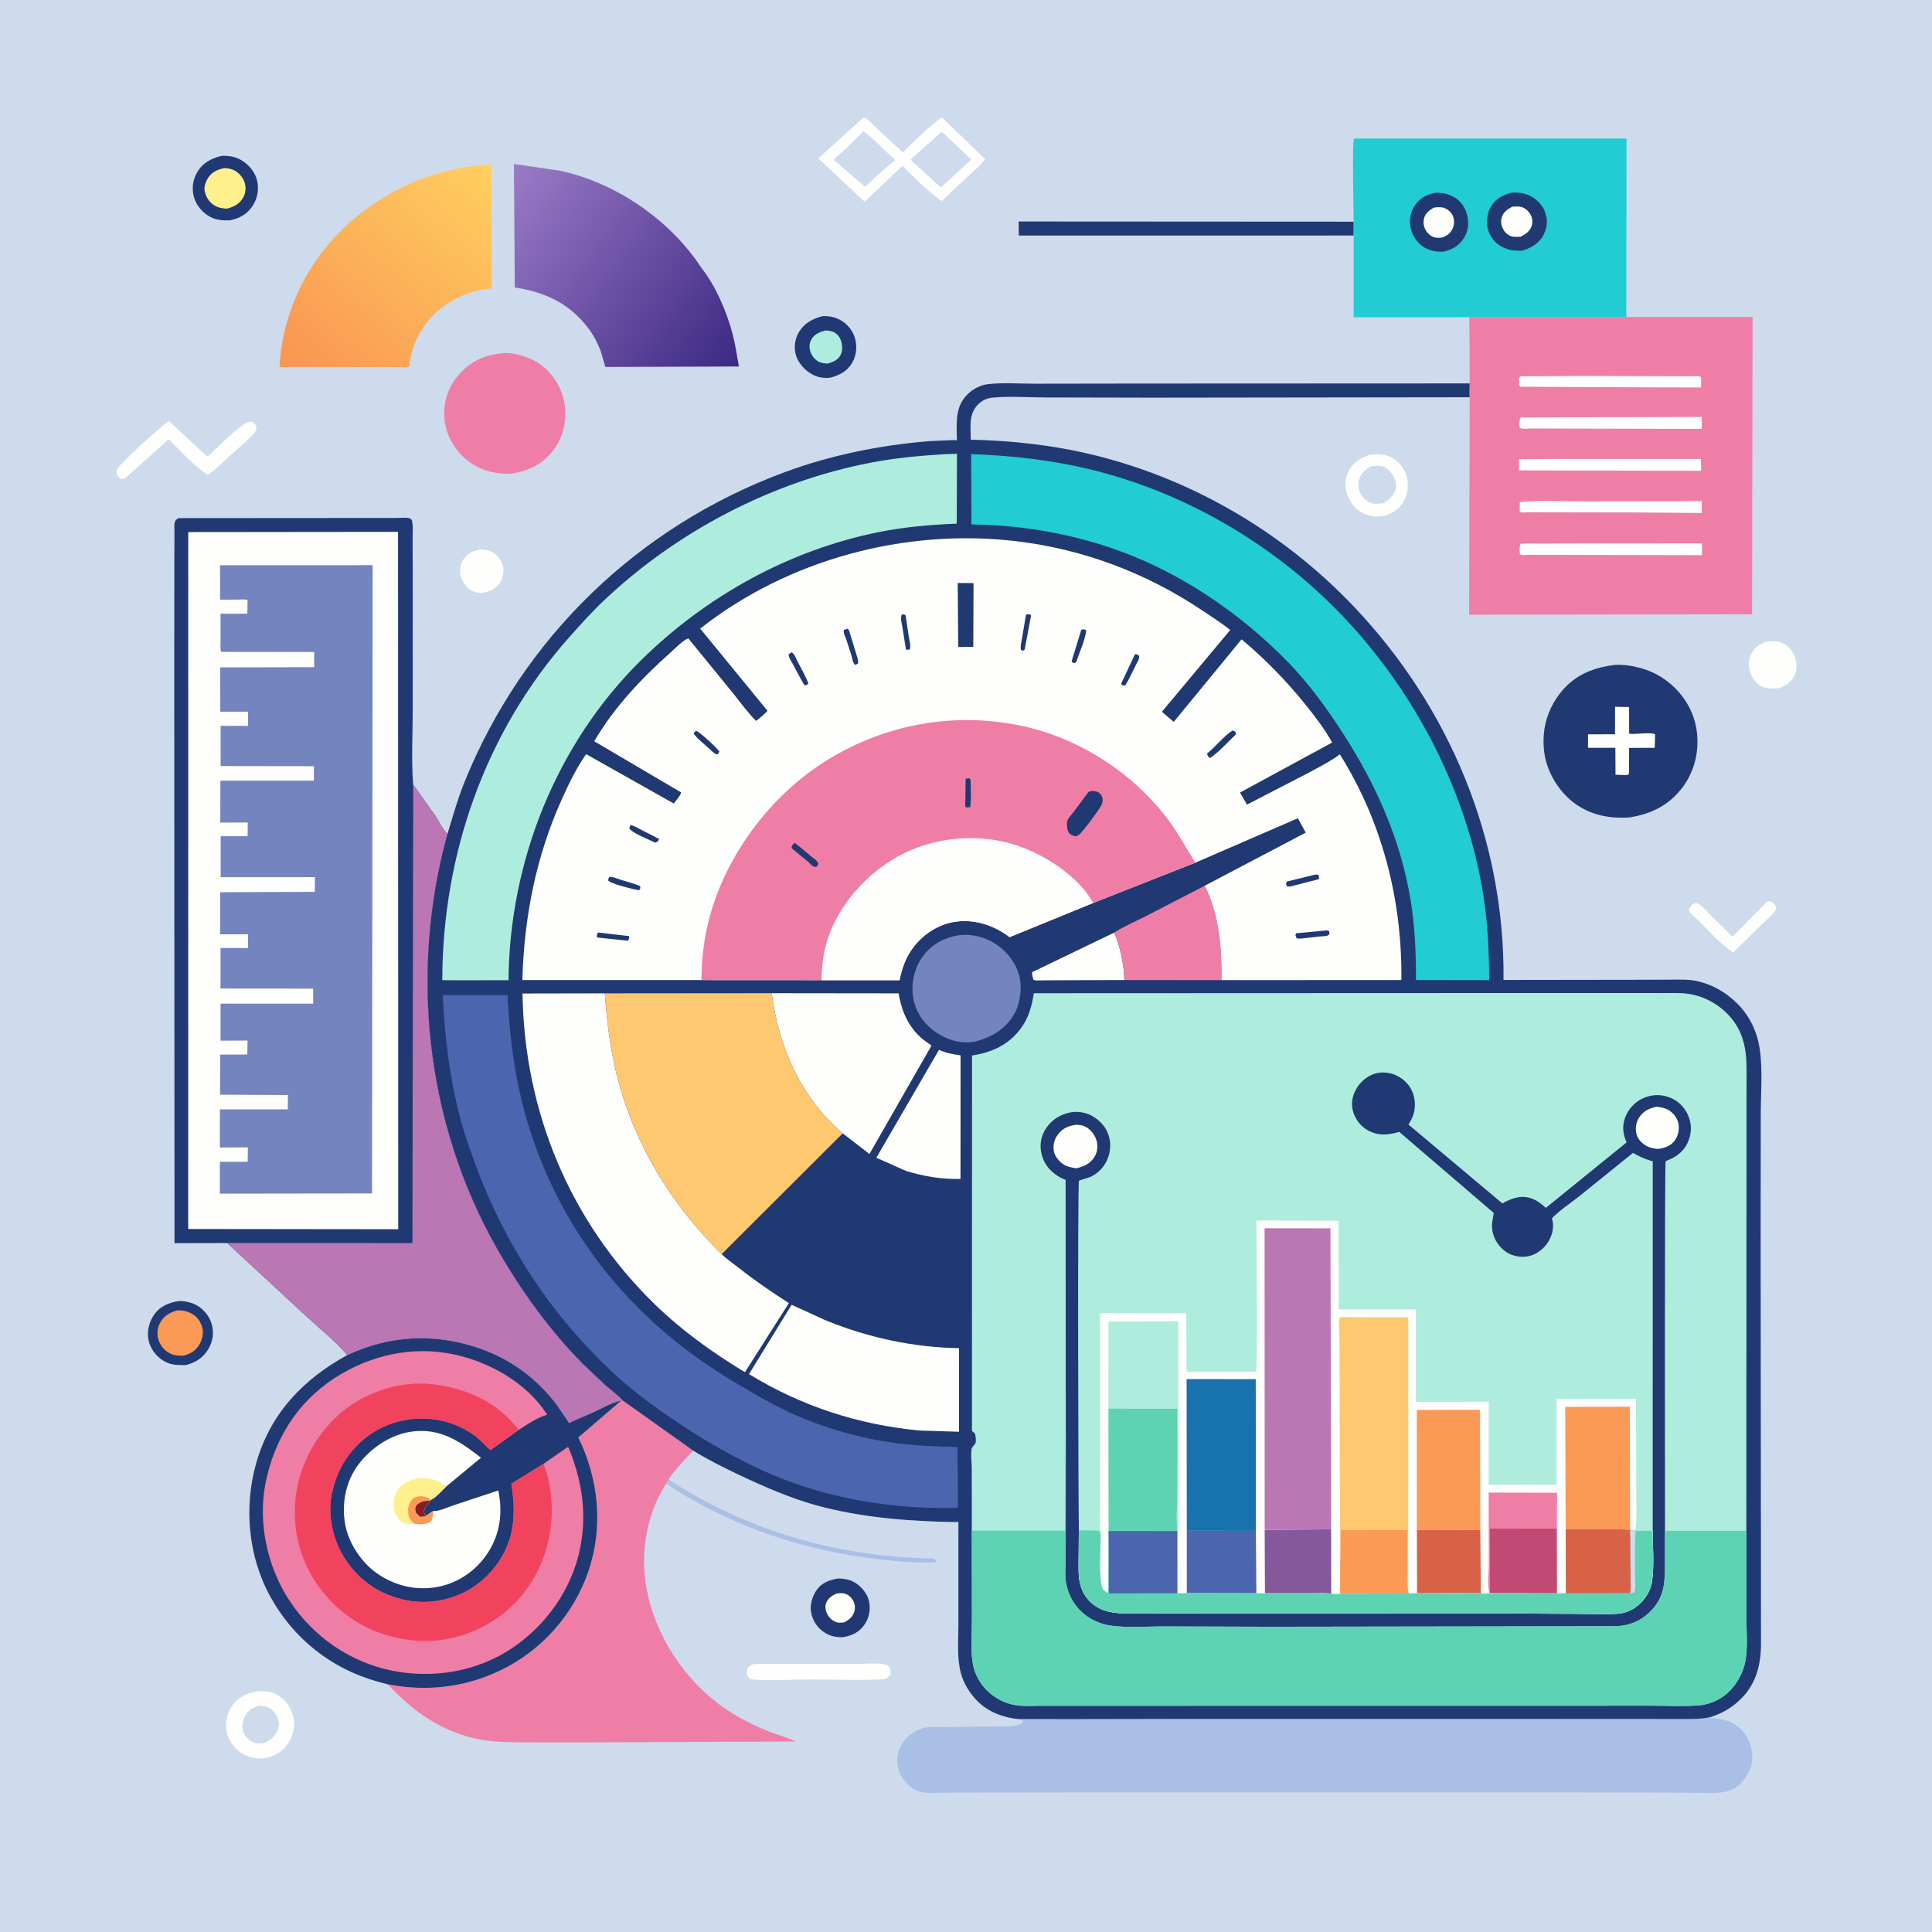 <svg version="1.1" xmlns="http://www.w3.org/2000/svg" style="display: block;" viewBox="0 0 2048 2048" width="1024" height="1024">
<defs>
	<linearGradient id="Gradient1" gradientUnits="userSpaceOnUse" x1="322.675" y1="407.743" x2="522.561" y2="180.9">
		<stop class="stop0" offset="0" stop-opacity="1" stop-color="rgb(249,149,82)"/>
		<stop class="stop1" offset="1" stop-opacity="1" stop-color="rgb(255,207,95)"/>
	</linearGradient>
	<linearGradient id="Gradient2" gradientUnits="userSpaceOnUse" x1="780.416" y1="389.211" x2="522.975" y2="204.737">
		<stop class="stop0" offset="0" stop-opacity="1" stop-color="rgb(59,41,131)"/>
		<stop class="stop1" offset="1" stop-opacity="1" stop-color="rgb(156,122,199)"/>
	</linearGradient>
</defs>
<path transform="translate(0,0)" fill="rgb(205,219,236)" d="M -0 -0 L 2048 0 L 2048 2048 L -0 2048 L -0 -0 z"/>
<path transform="translate(0,0)" fill="rgb(170,191,229)" d="M 708.559 1568.3 C 786.584 1619.1 876.161 1647.04 969.025 1651.32 L 984.512 1652.01 C 985.848 1652.07 988.759 1651.82 989.8 1652.27 C 990.623 1652.63 992.471 1655.13 993.193 1655.9 C 974.338 1657.32 954.256 1655.37 935.486 1653.35 C 853.903 1644.6 774.614 1618.36 706.056 1572.66 L 708.559 1568.3 z"/>
<path transform="translate(0,0)" fill="rgb(254,254,253)" d="M 1873.6 955.5 C 1875.77 955.183 1876.47 955.459 1878.5 956.108 C 1880.84 958.448 1882.09 959.251 1882.95 962.5 C 1881.99 967.504 1874.32 973.243 1870.62 976.95 L 1837.21 1009.62 C 1823.35 1000.54 1811.08 986.371 1799.35 974.721 C 1796.59 972.037 1791.34 968.143 1790.2 964.5 C 1790.86 963.182 1791.52 961.668 1792.45 960.5 C 1794.01 958.54 1796.06 957.435 1798.5 957.082 C 1804.52 960.011 1808.75 965.406 1813.4 970.109 L 1836.5 993.051 L 1872.78 956.181 L 1873.6 955.5 z"/>
<path transform="translate(0,0)" fill="rgb(254,254,253)" d="M 511.065 582.421 C 514.85 582.845 519.123 583.448 522.443 585.464 C 527.955 588.81 532.13 595.009 533.367 601.261 C 534.44 606.685 533.042 613.331 529.916 617.9 C 525.353 624.568 518.845 627.028 511.295 628.599 C 508.697 628.423 506.018 628.27 503.511 627.519 C 497.268 625.651 492.937 621.057 490.208 615.286 L 489.707 614.186 C 488.993 612.654 488.333 611.199 488.105 609.5 C 487.154 602.416 488.276 596.333 492.901 590.758 C 497.65 585.032 503.927 583.236 511.065 582.421 z"/>
<path transform="translate(0,0)" fill="rgb(254,254,253)" d="M 1872.03 680.198 C 1877.01 679.686 1882.63 679.313 1887.45 680.921 C 1894.31 683.209 1899.28 688.516 1902.19 695 C 1904.46 700.063 1905.15 709.284 1902.96 714.5 C 1899.62 722.43 1894.05 726.191 1886.43 729.447 C 1879.99 729.953 1874.38 730.479 1868.2 728.069 C 1862.86 725.988 1858.33 720.379 1856.27 715.116 L 1855.85 714 C 1853.5 708.081 1853.09 701.038 1855.57 695.04 C 1858.93 686.937 1864.26 683.378 1872.03 680.198 z"/>
<path transform="translate(0,0)" fill="rgb(254,254,253)" d="M 796.931 1764.5 C 801.382 1763.44 806.332 1763.88 810.892 1763.89 L 834.329 1763.89 L 906.319 1763.9 C 916.519 1763.92 930.803 1762.14 940.5 1764.98 C 944.217 1768.86 943.881 1769.06 943.965 1774.5 C 942.345 1777.32 941.153 1778.25 938.5 1779.95 C 911.634 1781.58 883.935 1780.23 856.986 1780.25 C 838.457 1780.27 818.482 1781.94 800.11 1780.47 C 797.672 1780.28 795.683 1780.48 793.939 1778.5 C 792.134 1776.45 791.123 1773.2 791.869 1770.5 C 792.799 1767.13 794.339 1766.45 796.931 1764.5 z"/>
<path transform="translate(0,0)" fill="rgb(254,254,253)" d="M 262.338 447.5 C 265.244 447.202 267.062 446.349 269.379 448.619 C 271.931 451.119 271.81 453.192 271.602 456.5 C 264.274 465.848 254.016 473.884 245.18 481.789 C 236.951 489.15 229.483 497.001 220.412 503.395 C 204.895 493.648 191.834 478.443 178.951 465.56 L 133.187 506.5 C 131.536 507.584 130.452 507.695 128.5 507.837 C 127.306 507.048 125.787 506.134 124.903 505 C 123.715 503.476 123.057 501.346 123.388 499.482 C 124.663 492.307 170.723 452.239 179.033 446.286 L 219.427 483.774 C 223.146 482.165 226.772 477.569 229.783 474.783 C 239.534 465.764 249.93 455.012 261.275 448.129 L 262.338 447.5 z"/>
<path transform="translate(0,0)" fill="rgb(32,57,115)" d="M 888.088 1673.26 C 894.614 1673.28 901.264 1674.37 906.847 1677.98 C 913.554 1682.32 919.589 1689.68 921.244 1697.58 C 923.087 1706.37 921.316 1715.02 916.241 1722.41 C 910.77 1730.39 902.739 1734.01 893.511 1735.53 C 886.041 1735.56 880.514 1734.62 874.119 1730.59 C 866.45 1725.76 861.702 1718.3 859.851 1709.53 C 858.274 1702.06 860.872 1692.82 864.971 1686.53 C 870.574 1677.94 878.51 1675.05 888.088 1673.26 z"/>
<path transform="translate(0,0)" fill="rgb(254,254,253)" d="M 886.159 1689.5 C 888.698 1688.82 891.619 1688.6 894.226 1689.04 C 898.715 1689.81 901.893 1692.69 904.198 1696.5 C 906.326 1700.01 906.752 1704.39 905.636 1708.34 C 904.048 1713.95 899.746 1717.11 894.905 1719.82 C 892.427 1719.99 889.284 1720.45 886.892 1719.65 C 882.265 1718.1 878.782 1714.93 876.693 1710.51 C 875.006 1706.95 874.322 1702.68 875.87 1698.95 C 877.795 1694.32 881.752 1691.5 886.159 1689.5 z"/>
<path transform="translate(0,0)" fill="rgb(32,57,115)" d="M 871.945 335.16 C 877.659 334.805 883.6 335.817 888.803 338.236 C 896.91 342.004 903.315 349.13 906.05 357.665 C 908.806 366.261 908.024 376.393 903.5 384.287 C 898.154 393.615 890.148 397.6 880.217 400.364 C 873.37 401.078 867.091 400.234 860.989 396.891 C 853.048 392.541 845.842 384.6 843.5 375.71 C 841.37 367.623 842.8 358.554 847.205 351.5 C 852.943 342.312 861.818 337.705 871.945 335.16 z"/>
<path transform="translate(0,0)" fill="rgb(174,237,222)" d="M 875.555 350.252 C 878.012 350.489 880.534 350.755 882.857 351.638 C 886.606 353.064 889.657 356.397 891.076 360.113 C 893.009 365.172 893.559 371.551 890.943 376.5 C 888.042 381.99 882.689 383.803 877.109 385.487 C 874.223 385.174 871.206 384.885 868.511 383.737 C 864.556 382.05 860.808 377.643 859.34 373.643 C 857.792 369.427 857.583 364.304 859.852 360.261 C 863.361 354.007 869.015 351.776 875.555 350.252 z"/>
<path transform="translate(0,0)" fill="rgb(254,254,253)" d="M 1451.3 482.218 C 1458.3 481.477 1466.32 480.909 1472.9 483.892 C 1481.38 487.74 1487.83 494.88 1490.79 503.742 C 1493.52 511.909 1492.68 522.881 1488.58 530.443 C 1483.95 539.004 1476.95 543.975 1467.82 546.773 C 1463.94 547.372 1460.33 547.828 1456.41 547.365 C 1447.42 546.302 1439.16 542.028 1433.7 534.679 C 1428.34 527.463 1425.08 518.479 1426.53 509.434 L 1426.78 508 C 1428.04 500.574 1431.86 494.094 1437.76 489.419 L 1438.94 488.5 C 1442.79 485.468 1446.79 483.959 1451.3 482.218 z"/>
<path transform="translate(0,0)" fill="rgb(205,219,236)" d="M 1453.99 494.11 C 1457.55 493.866 1462.57 493.46 1465.99 494.522 C 1470.79 496.01 1474.84 500.827 1477.19 505.086 C 1479.59 509.456 1480.56 514.362 1479.1 519.207 C 1477.07 525.894 1471.75 530.291 1465.87 533.571 C 1462.34 533.857 1458.53 534.326 1455.04 533.613 C 1449.92 532.568 1445.21 528.531 1442.66 524.051 C 1439.84 519.101 1439.2 512.921 1440.98 507.5 C 1443.22 500.684 1447.87 497.346 1453.99 494.11 z"/>
<path transform="translate(0,0)" fill="rgb(32,57,115)" d="M 188.811 1379.27 C 194.896 1378.79 202.066 1380.37 207.5 1383.1 C 215.022 1386.88 221.627 1394.62 224.148 1402.67 C 227.08 1412.02 225.854 1421.72 220.823 1430.14 C 215.207 1439.53 207.153 1444.42 196.862 1447.1 C 187.413 1447.05 180.369 1447.23 172.113 1441.76 C 164.662 1436.83 158.677 1428.4 157.232 1419.5 C 155.738 1410.29 158.349 1400.46 163.827 1392.98 C 170.037 1384.5 178.835 1381.07 188.811 1379.27 z"/>
<path transform="translate(0,0)" fill="rgb(251,153,86)" d="M 187.711 1389.05 C 192.687 1388.86 197.018 1389.5 201.566 1391.66 C 208.029 1394.72 212.098 1399.69 214.198 1406.45 C 216.117 1412.63 214.577 1419.56 211.459 1425.1 C 207.697 1431.77 202.148 1434.92 195.008 1436.99 C 190.176 1437.14 185.554 1437.09 181.065 1435.05 C 174.832 1432.23 170.591 1427.45 168.238 1421.04 C 166.079 1415.16 166.567 1408.59 169.293 1403 C 173.214 1394.97 179.536 1391.63 187.711 1389.05 z"/>
<path transform="translate(0,0)" fill="rgb(32,57,115)" d="M 234.843 165.24 C 242.492 164.96 249.303 165.897 256.028 169.9 C 263.83 174.544 270.346 182.347 272.5 191.274 C 274.767 200.669 272.98 210.244 267.735 218.309 C 262.007 227.115 253.653 231.554 243.648 233.598 C 236.364 233.809 229.591 233.451 223 229.982 C 214.831 225.683 207.832 217.626 205.5 208.634 C 203.122 199.464 204.408 190.27 209.292 182.125 C 215.062 172.502 224.318 167.728 234.843 165.24 z"/>
<path transform="translate(0,0)" fill="rgb(254,240,141)" d="M 238.005 178.139 C 241.405 178.466 244.686 178.813 247.808 180.3 C 253.133 182.835 257.876 188.337 259.497 194.034 C 261.02 199.39 260.351 205.066 257.528 209.834 C 253.556 216.541 247.851 219.169 240.612 221.18 C 235.493 220.942 231.343 220.279 226.897 217.497 C 221.483 214.109 218.165 208.432 216.921 202.218 C 216.065 197.938 218.233 192.172 220.569 188.574 C 224.862 181.961 230.717 179.78 238.005 178.139 z"/>
<path transform="translate(0,0)" fill="rgb(254,254,253)" d="M 276.155 1792.36 C 283.545 1792.84 289.248 1793.65 295.627 1797.71 C 303.809 1802.92 309.203 1811.7 311.196 1821.05 C 313.226 1830.58 310.334 1841.32 304.693 1849.16 C 297.926 1858.57 289.481 1862.24 278.523 1864.17 C 269.455 1864.17 261.356 1862.59 254 1856.96 C 246.569 1851.27 240.669 1842.51 239.778 1833 C 238.862 1823.24 241.314 1813.9 247.544 1806.28 C 255.171 1796.94 264.613 1793.68 276.155 1792.36 z"/>
<path transform="translate(0,0)" fill="rgb(205,219,236)" d="M 274.59 1808.04 L 275.426 1808.16 C 278.324 1808.48 281.32 1808.62 284.04 1809.78 C 288.225 1811.56 292.299 1816.02 293.956 1820.23 C 295.996 1825.42 296.456 1829.79 294.029 1834.98 C 290.973 1841.51 285.299 1845.55 278.807 1848.02 C 275.389 1848.13 271.702 1848.39 268.5 1846.97 C 263.757 1844.86 259.198 1840.14 257.686 1835.11 C 256.156 1830.03 256.951 1824.25 259.444 1819.62 C 263.041 1812.96 267.497 1810.33 274.59 1808.04 z"/>
<path transform="translate(0,0)" fill="rgb(32,57,115)" d="M 1434.95 249.662 L 1079.99 249.712 L 1079.78 234.787 L 1434.99 234.986 L 1434.95 249.662 z"/>
<path transform="translate(0,0)" fill="rgb(254,254,253)" d="M 915.417 124.5 C 919.869 125.561 926.478 133.324 929.947 136.603 L 957.021 161.553 C 969.872 148.934 983.898 134.917 998.381 124.384 L 1044.49 168.876 C 1038.73 176.043 1031.52 181.897 1024.79 188.116 L 998.155 213.146 C 983.267 202.308 969.554 188.913 956.553 175.898 L 916.506 213.783 L 867.448 167.928 L 915.417 124.5 z"/>
<path transform="translate(0,0)" fill="rgb(205,219,236)" d="M 998.384 139.586 L 1029.5 169.046 L 997.494 198.83 L 965.024 169.268 L 998.384 139.586 z"/>
<path transform="translate(0,0)" fill="rgb(205,219,236)" d="M 915.34 139.17 C 927.445 148.014 937.831 159.849 949.235 169.668 C 938.176 178.245 928.394 186.998 918.5 196.888 L 916.531 197.749 L 884.109 169.697 C 884.201 167.787 892.419 161.491 894.396 159.679 L 915.34 139.17 z"/>
<path transform="translate(0,0)" fill="rgb(239,126,166)" d="M 532.662 374.42 C 538.592 373.912 545.749 374.686 551.436 376.418 L 553 376.912 C 560.615 379.173 568.522 382.786 574.78 387.779 C 588.417 398.658 597.302 414.55 599.003 431.942 C 600.667 448.96 595.897 466.284 584.81 479.5 C 573.073 493.493 557.561 500.466 539.666 502.292 C 523.278 502.109 509.786 498.874 496.386 488.787 C 482.74 478.515 472.857 461.768 471.181 444.688 C 469.569 428.262 474.355 411.559 484.941 398.851 C 497.615 383.635 513.036 376.172 532.662 374.42 z"/>
<path transform="translate(0,0)" fill="rgb(32,57,115)" d="M 1708.47 705.337 C 1713.72 704.231 1721.66 704.721 1727.01 705.577 L 1728.5 705.833 C 1741.79 708.013 1754.29 712.714 1765.25 720.614 C 1782.7 733.194 1794.95 751.721 1798.34 773.115 C 1801.7 794.293 1796.87 816.594 1784.1 833.914 C 1769.74 853.385 1750.38 863.091 1726.79 866.555 C 1705.67 867.863 1685.8 863.993 1668.57 851.104 C 1652.16 838.828 1639.71 818.159 1637.01 797.756 C 1634.01 775.058 1639.33 753.848 1653.18 735.594 C 1667.21 717.115 1685.86 708.53 1708.47 705.337 z"/>
<path transform="translate(0,0)" fill="rgb(254,254,253)" d="M 1712.03 749.255 L 1726.91 749.482 L 1726.95 777.389 C 1728.62 778.419 1731.43 777.906 1733.38 777.891 C 1738.45 777.851 1750.22 776.284 1754.47 778.35 L 1754.05 792.754 L 1726.94 792.803 L 1726.79 820.5 L 1724.5 821.653 L 1712.51 821.243 L 1712.34 792.724 L 1683.35 792.717 L 1683.39 778.439 L 1711.96 778.325 L 1712.03 749.255 z"/>
<path transform="translate(0,0)" fill="url(#Gradient1)" d="M 507.623 175.4 C 509.856 174.268 517.965 174.736 520.867 174.557 L 521.209 305.776 C 503.405 306.473 481.734 315.375 467.867 326.473 C 447.538 342.744 436.609 363.344 433.638 389.124 L 311.5 388.949 L 296.347 389.01 C 298.358 343.859 316.078 298.311 344.632 263.246 C 384.985 213.692 443.995 181.761 507.623 175.4 z"/>
<path transform="translate(0,0)" fill="url(#Gradient2)" d="M 636.494 371.286 C 633.311 363.448 629.504 355.896 624.478 349.069 C 604.589 322.046 578.161 309.615 545.702 304.745 L 544.787 173.815 L 592.969 180.853 C 652.519 193.379 710.449 233.116 743.643 284.111 C 758.575 302.816 770.547 330.917 776.586 354.053 C 779.528 365.324 781.158 377.041 783.272 388.498 L 641.688 388.963 L 636.494 371.286 z"/>
<path transform="translate(0,0)" fill="rgb(239,126,166)" d="M 659.935 1484.49 L 734.754 1537.72 C 725.61 1547.61 716.113 1557.1 708.559 1568.3 L 706.056 1572.66 L 705.527 1573.49 C 683.64 1608.57 677.657 1651.85 687.031 1691.91 C 698.875 1742.53 732.191 1788.94 776.336 1816.2 C 788.98 1824.01 802.775 1830.78 816.67 1836.04 C 825.305 1839.32 835.089 1841.8 843.192 1846.08 L 626.493 1846.97 L 564.465 1846.94 C 543.214 1846.92 520.517 1847.4 499.8 1842 C 467.443 1833.57 441.965 1816.5 418.469 1793.09 L 411.124 1785.49 C 452.126 1793.43 492.969 1788.8 530.635 1770.62 C 574.192 1749.6 608.052 1711.55 623.729 1665.7 C 639.741 1618.87 634.77 1567.87 613.05 1523.81 L 658.547 1484.7 L 659.935 1484.49 z"/>
<path transform="translate(0,0)" fill="rgb(33,204,210)" d="M 1434.99 234.986 C 1434.94 224.336 1433.18 151.003 1435.28 146.832 L 1724.15 146.859 L 1723.93 336.029 L 1557.6 336.266 L 1434.94 336.379 L 1434.95 249.662 L 1434.99 234.986 z"/>
<path transform="translate(0,0)" fill="rgb(32,57,115)" d="M 1521.82 204.31 C 1529.28 204.326 1535.15 205.298 1541.69 209.149 C 1548.55 213.189 1552.98 219.634 1555.01 227.248 C 1557.39 236.245 1556.74 244.49 1551.68 252.5 C 1546.46 260.763 1539.45 264.512 1530.24 266.777 C 1523.47 267.214 1516.09 265.94 1510.19 262.5 C 1502.23 257.864 1497.35 250.18 1495.28 241.355 C 1493.49 233.744 1495.24 224.501 1499.55 218.103 C 1505.21 209.695 1512.16 206.279 1521.82 204.31 z"/>
<path transform="translate(0,0)" fill="rgb(254,254,253)" d="M 1519.76 220.116 C 1523.29 219.614 1527.28 219.181 1530.73 220.368 C 1534.73 221.746 1538.52 225.056 1540.15 229 C 1541.76 232.895 1541.69 237.973 1540.05 241.84 C 1537.98 246.724 1534.52 249.507 1529.74 251.5 C 1527.32 252.06 1524.47 252.28 1522 251.922 C 1517.73 251.303 1513.86 248.128 1511.65 244.551 C 1509.17 240.548 1508.36 235.858 1509.6 231.271 C 1511.04 225.928 1515.28 222.847 1519.76 220.116 z"/>
<path transform="translate(0,0)" fill="rgb(32,57,115)" d="M 1602.91 204.188 C 1608.74 203.819 1614.61 204.414 1620.02 206.73 C 1628.02 210.153 1634.58 216.346 1637.73 224.523 C 1640.76 232.418 1640.34 240.478 1636.64 248.091 C 1631.92 257.794 1623.76 262.49 1613.92 265.643 C 1610.63 265.92 1607.27 265.717 1604 265.361 C 1596.12 264.505 1587.21 259.995 1582.46 253.56 C 1577.52 246.881 1575.31 238.743 1576.64 230.503 L 1576.91 229 C 1577.53 225.28 1578.45 222.25 1580.42 218.983 C 1585.62 210.392 1593.41 206.3 1602.91 204.188 z"/>
<path transform="translate(0,0)" fill="rgb(254,254,253)" d="M 1603.07 219.067 C 1606.06 218.931 1609.55 218.579 1612.48 219.309 C 1616.74 220.371 1620.72 224.067 1622.67 227.91 C 1624.45 231.437 1624.89 235.936 1623.57 239.702 C 1621.54 245.481 1617.12 248.221 1611.94 250.914 C 1609.25 251.029 1606.36 251.264 1603.69 250.863 C 1599.73 250.271 1596.01 247.198 1593.94 243.866 C 1591.65 240.17 1590.65 235.49 1591.72 231.237 C 1593.28 225.001 1597.76 222.037 1603.07 219.067 z"/>
<path transform="translate(0,0)" fill="rgb(170,191,229)" d="M 1079.39 1822.27 L 1138.59 1822.33 L 1246.03 1822.13 L 1574.68 1822.12 L 1732.19 1822.18 L 1778.22 1822.22 C 1789.72 1822.22 1801.19 1822.74 1812.52 1820.36 L 1813.33 1820.56 C 1817.95 1821.69 1822.7 1821.82 1827.3 1822.97 C 1837.43 1825.5 1845.36 1831.24 1851.02 1840.01 C 1856.61 1848.67 1859.03 1860.76 1856.5 1870.88 C 1854.08 1880.55 1847.35 1890.47 1838.69 1895.62 C 1831.75 1899.75 1823.97 1900.41 1816.08 1900.61 L 1754.29 1900.14 L 1626.6 1899.95 L 1197.3 1899.95 L 1042.89 1900.13 L 999.95 1900.3 C 992.06 1900.33 982.579 1901.36 974.965 1899.3 C 966.742 1897.08 958.468 1888.74 954.698 1881.31 C 950.625 1873.28 949.992 1863.4 953.106 1854.92 C 956.719 1845.08 963.847 1837.8 973.54 1833.78 L 976 1832.86 L 977.131 1832.4 C 983.256 1830.08 991.416 1830.83 997.916 1830.75 L 1059 1830.1 C 1063.98 1830.04 1077.93 1830.32 1081.87 1827.5 C 1082.94 1826.73 1083.58 1825.5 1084.43 1824.5 L 1083.98 1823.48 L 1082.15 1823.08 C 1079.98 1822.6 1080.79 1822.9 1079.39 1822.27 z"/>
<path transform="translate(0,0)" fill="rgb(239,126,166)" d="M 1723.93 336.029 L 1857.81 336.059 L 1857.26 651.2 L 1557.34 651.601 L 1557.93 421.119 C 1557.41 416.513 1557.91 411.112 1557.92 406.438 L 1557.6 336.266 L 1723.93 336.029 z"/>
<path transform="translate(0,0)" fill="rgb(254,254,253)" d="M 1681.94 531.5 L 1803.95 531.206 L 1804.04 543.795 L 1733.63 543.218 L 1636.55 543.053 L 1620.06 543.026 C 1618.15 543.023 1614.22 543.509 1612.5 543.014 C 1611.81 542.814 1611.47 542.005 1610.95 541.5 L 1611.04 532.5 C 1615.19 530.04 1672.33 531.519 1681.94 531.5 z"/>
<path transform="translate(0,0)" fill="rgb(254,254,253)" d="M 1674.29 398.491 L 1769.77 398.776 L 1792.08 398.85 C 1794.82 398.859 1798.89 398.347 1801.5 398.881 C 1802.17 399.019 1802.65 399.627 1803.23 400 L 1803.25 410.724 L 1742.25 410.576 L 1611.5 410.001 L 1610.54 408.5 C 1610.41 405.322 1609.48 401.394 1611.5 398.933 L 1674.29 398.491 z"/>
<path transform="translate(0,0)" fill="rgb(254,254,253)" d="M 1612.25 442.5 L 1804.01 441.976 L 1803.96 454.624 L 1653.5 454.293 L 1622.95 454.218 C 1620.14 454.21 1614.9 454.953 1612.5 454.184 C 1611.84 453.972 1611.36 453.395 1610.79 453 C 1610.69 449.322 1610.14 445.718 1612.25 442.5 z"/>
<path transform="translate(0,0)" fill="rgb(254,254,253)" d="M 1611.75 576.5 C 1618.5 575.681 1625.76 576.228 1632.59 576.202 L 1671.13 576.082 L 1804.23 576.011 L 1804.18 588.511 L 1649.06 588.193 L 1620.47 588.158 C 1618.77 588.156 1613.91 588.699 1612.5 588.15 C 1611.94 587.932 1611.57 587.383 1611.1 587 C 1610.9 583.302 1610.55 580.051 1611.75 576.5 z"/>
<path transform="translate(0,0)" fill="rgb(254,254,253)" d="M 1653.19 486.507 L 1803.17 486.486 L 1803.23 499.048 L 1759.5 498.962 L 1610.15 498.632 L 1610.13 486.743 L 1653.19 486.507 z"/>
<path transform="translate(0,0)" fill="rgb(32,57,115)" d="M 368.145 1436.41 C 414.059 1414.93 462.528 1412.89 510.186 1429.98 C 542.337 1441.51 568.927 1461.36 589.662 1488.5 L 600.587 1504.3 C 600.913 1504.8 602.93 1508.16 603.174 1508.29 C 604.065 1508.75 605.017 1507.48 605.939 1507.08 L 629.522 1496.8 C 638.634 1492.56 648.685 1486.67 658.547 1484.7 L 613.05 1523.81 C 634.77 1567.87 639.741 1618.87 623.729 1665.7 C 608.052 1711.55 574.192 1749.6 530.635 1770.62 C 492.969 1788.8 452.126 1793.43 411.124 1785.49 L 399.589 1782.37 C 351.067 1768.66 311.248 1737.09 286.832 1693.01 C 262.954 1649.91 258.225 1597.32 271.798 1550.23 C 286.835 1498.06 321.454 1462.06 368.145 1436.41 z"/>
<path transform="translate(0,0)" fill="rgb(254,254,253)" d="M 459.3 1601.71 C 464.709 1602.34 474.872 1597.67 480.282 1595.86 L 528.204 1580 C 530.298 1590.39 531.077 1600.04 529.893 1610.61 C 527.411 1632.75 516 1652.72 498.465 1666.44 C 481.289 1679.88 460.601 1685.45 439 1683.07 C 424.725 1681.49 409.988 1675.44 398.401 1666.96 C 381.564 1654.64 368.318 1633.7 365.395 1612.9 C 362.442 1591.88 366.96 1569.81 379.773 1552.68 C 393.326 1534.55 414.418 1520.4 437.184 1517.47 C 467.008 1513.63 487.731 1528.13 509.908 1545.23 L 473.03 1575.75 C 468.661 1579.79 461.863 1587.89 456.596 1590.01 L 456.222 1590.7 C 453.017 1594.61 449.682 1597.74 449.317 1603 L 451.186 1607.15 L 459.3 1601.71 z"/>
<path transform="translate(0,0)" fill="rgb(254,240,141)" d="M 439.202 1615.1 C 435.429 1615.98 431.035 1615.79 427.5 1613.99 C 423.618 1612.02 419.199 1606.62 418.135 1602.41 L 417.734 1600.5 C 416.38 1594.31 417.649 1584.88 421.249 1579.5 C 425.852 1572.62 435.779 1567.94 443.824 1567.04 C 455.32 1565.75 463.896 1568.91 473.03 1575.75 C 468.661 1579.79 461.863 1587.89 456.596 1590.01 L 456.222 1590.7 C 453.017 1594.61 449.682 1597.74 449.317 1603 L 451.186 1607.15 L 459.3 1601.71 C 458.961 1605.41 458.957 1609.23 457.027 1612.5 C 452.275 1616.05 446.035 1616.12 440.388 1615.32 L 439.202 1615.1 z"/>
<path transform="translate(0,0)" fill="rgb(251,153,86)" d="M 439.202 1615.1 C 435.479 1611.96 433.683 1609.75 432.939 1604.86 C 432.05 1599 432.899 1594.33 436.766 1589.69 C 438.946 1587.08 442.132 1586.21 445.422 1586.1 C 449.548 1585.96 453.556 1587.18 456.596 1590.01 L 456.222 1590.7 C 453.017 1594.61 449.682 1597.74 449.317 1603 L 451.186 1607.15 L 459.3 1601.71 C 458.961 1605.41 458.957 1609.23 457.027 1612.5 C 452.275 1616.05 446.035 1616.12 440.388 1615.32 L 439.202 1615.1 z"/>
<path transform="translate(0,0)" fill="rgb(132,29,43)" d="M 451.186 1607.15 L 445.5 1607.91 L 441.26 1603.89 C 440.203 1600.83 439.955 1599.75 440.933 1596.5 C 445.473 1591.38 449.757 1591.13 456.222 1590.7 C 453.017 1594.61 449.682 1597.74 449.317 1603 L 451.186 1607.15 z"/>
<path transform="translate(0,0)" fill="rgb(239,126,166)" d="M 576.053 1551.77 L 601.538 1534.07 L 602.588 1534.36 C 616.796 1568.93 622.297 1603.01 615.166 1640.09 C 606.792 1683.65 579.427 1722.55 542.84 1747.1 C 505.693 1772.02 459.137 1779.79 415.5 1770.96 C 371.009 1761.96 332.146 1734.9 307.146 1697.19 C 283.306 1661.23 272.956 1613.66 281.688 1571.13 C 291.038 1525.58 314.931 1486.86 354.25 1461.12 C 391.777 1436.56 436.898 1426.31 481.104 1435.73 C 519.433 1443.89 558.54 1466.09 580.062 1499.61 C 568.776 1503.15 559.806 1509.3 550.003 1515.66 L 520.02 1537.09 C 514.317 1532.79 509.908 1526.91 504.174 1522.54 C 484.56 1507.58 458.753 1501.17 434.348 1504.52 C 407.474 1508.21 385.436 1521.27 369.253 1543.02 C 360.696 1554.51 355.997 1566.48 352.469 1580.27 C 346.622 1603.12 351.922 1629.43 363.882 1649.46 C 377.944 1673.02 399.096 1688.56 425.664 1695.27 C 450.322 1701.5 476.61 1697.45 498.35 1684.43 C 519.202 1671.95 535.751 1650.32 541.605 1626.72 C 546.045 1608.82 544.963 1590.86 542.045 1572.8 L 576.053 1551.77 z"/>
<path transform="translate(0,0)" fill="rgb(242,67,94)" d="M 576.053 1551.77 C 584.456 1572.4 586.464 1596.71 583.775 1618.65 C 579.371 1654.58 561.81 1688.38 533.11 1710.78 C 505.356 1732.43 469.341 1743.02 434.246 1738.51 C 396.612 1733.67 364.984 1716.43 341.296 1686.43 C 318.689 1657.79 309.055 1622.28 313.55 1586.02 C 317.918 1550.78 337.234 1516.35 365.162 1494.51 C 391.598 1473.83 427.505 1463.19 461.004 1467.6 C 486.437 1470.95 512.127 1480.19 532 1496.87 C 538.639 1502.44 544.314 1509.15 550.003 1515.66 L 520.02 1537.09 C 514.317 1532.79 509.908 1526.91 504.174 1522.54 C 484.56 1507.58 458.753 1501.17 434.348 1504.52 C 407.474 1508.21 385.436 1521.27 369.253 1543.02 C 360.696 1554.51 355.997 1566.48 352.469 1580.27 C 346.622 1603.12 351.922 1629.43 363.882 1649.46 C 377.944 1673.02 399.096 1688.56 425.664 1695.27 C 450.322 1701.5 476.61 1697.45 498.35 1684.43 C 519.202 1671.95 535.751 1650.32 541.605 1626.72 C 546.045 1608.82 544.963 1590.86 542.045 1572.8 L 576.053 1551.77 z"/>
<path transform="translate(0,0)" fill="rgb(32,57,115)" d="M 240.844 1317.66 L 184.985 1317.8 L 184.696 702.476 L 184.821 590.314 L 184.926 563.728 C 184.953 560.604 184.394 556.029 185.434 553.082 C 186.261 550.741 187.493 550.348 189.5 549.222 L 378.085 549.087 L 419.884 549.103 C 423.655 549.107 430.518 548.307 433.949 549.368 C 434.921 549.669 435.65 550.488 436.5 551.048 C 438.182 556.998 437.346 564.632 437.36 570.862 L 437.517 606.852 L 437.473 755.317 C 437.457 780.056 435.951 805.853 437.907 830.48 L 438.019 831.76 L 461.03 864.067 C 465.17 870.294 469.091 878.848 474.333 884.109 C 433.979 1029.82 451.393 1190.44 526.314 1322.53 C 551.736 1367.35 582.035 1409.49 618.291 1446.2 L 642.038 1468.58 C 647.891 1473.64 654.981 1478.61 659.935 1484.49 L 658.547 1484.7 C 648.685 1486.67 638.634 1492.56 629.522 1496.8 L 605.939 1507.08 C 605.017 1507.48 604.065 1508.75 603.174 1508.29 C 602.93 1508.16 600.913 1504.8 600.587 1504.3 L 589.662 1488.5 C 568.927 1461.36 542.337 1441.51 510.186 1429.98 C 462.528 1412.89 414.059 1414.93 368.145 1436.41 C 355.509 1421.67 339.192 1408.58 324.859 1395.5 L 240.844 1317.66 z"/>
<path transform="translate(0,0)" fill="rgb(187,119,180)" d="M 438.019 831.76 L 461.03 864.067 C 465.17 870.294 469.091 878.848 474.333 884.109 C 433.979 1029.82 451.393 1190.44 526.314 1322.53 C 551.736 1367.35 582.035 1409.49 618.291 1446.2 L 642.038 1468.58 C 647.891 1473.64 654.981 1478.61 659.935 1484.49 L 658.547 1484.7 C 648.685 1486.67 638.634 1492.56 629.522 1496.8 L 605.939 1507.08 C 605.017 1507.48 604.065 1508.75 603.174 1508.29 C 602.93 1508.16 600.913 1504.8 600.587 1504.3 L 589.662 1488.5 C 568.927 1461.36 542.337 1441.51 510.186 1429.98 C 462.528 1412.89 414.059 1414.93 368.145 1436.41 C 355.509 1421.67 339.192 1408.58 324.859 1395.5 L 240.844 1317.66 L 437.2 1317.69 L 438.019 831.76 z"/>
<path transform="translate(0,0)" fill="rgb(254,254,253)" d="M 199.542 564.03 L 421.955 563.793 L 422.142 1303.04 L 199.511 1302.78 L 199.542 564.03 z"/>
<path transform="translate(0,0)" fill="rgb(115,132,191)" d="M 233.267 599.194 L 395.004 599.128 L 394.362 1265.1 L 233.101 1265.32 L 233.063 1231.6 L 262.567 1231.55 L 262.786 1216.27 L 233.094 1216.42 L 233.108 1175.98 L 305.085 1175.99 L 305.241 1160.77 L 233.316 1160.41 L 233.4 1117.94 L 262.163 1117.84 L 262.389 1103.09 L 233.829 1103.13 L 233.816 1063.89 L 254.5 1063.9 L 331.994 1063.92 L 331.983 1047.97 L 233.755 1047.88 L 233.76 1004.91 L 262.905 1004.97 L 262.978 990.412 L 233.373 990.394 L 233.437 945.807 L 333.712 945.398 L 333.801 929.814 L 233.944 929.852 L 233.903 886.448 L 262.485 886.425 L 262.653 871.911 L 233.546 871.957 L 233.605 827.533 L 332.706 827.565 L 332.823 812.195 L 233.872 812.053 L 233.887 769.397 L 262.926 769.484 L 262.984 754.41 L 233.505 754.432 L 233.436 707.478 L 333.046 707.26 L 333.07 691.115 L 234.4 690.982 C 233.166 687.371 233.819 682.068 233.811 678.205 L 233.783 650.525 L 262.186 650.539 L 262.421 636.124 C 259.752 635.013 255.995 635.573 253.109 635.583 L 233.33 635.674 L 233.267 599.194 z"/>
<path transform="translate(0,0)" fill="rgb(32,57,115)" d="M 1557.92 406.438 C 1557.91 411.112 1557.41 416.513 1557.93 421.119 L 1220.13 421.555 L 1107.6 421.317 C 1089.64 421.284 1070.13 419.808 1052.34 421.493 C 1046.23 422.071 1041.46 424.199 1037.05 428.5 C 1026.43 438.847 1029.02 452.526 1029.06 466.075 C 1073.42 467.111 1116.92 471.881 1160.08 482.5 C 1264.96 508.301 1360.8 564.81 1435.09 642.962 C 1536.84 749.999 1595.3 890.664 1593.79 1038.8 L 1733.77 1038.61 L 1771.27 1038.5 C 1780.56 1038.45 1790.11 1037.99 1799.23 1040.06 C 1815.39 1043.74 1829.86 1052.09 1841.54 1063.75 C 1854.66 1076.84 1862.67 1093.59 1865.38 1111.89 C 1868.65 1134.08 1866.52 1159.21 1866.48 1181.73 L 1866.35 1310.24 L 1866.72 1743.32 C 1866.62 1765.07 1861.27 1785.46 1845.26 1801.08 C 1836.75 1809.39 1827.26 1815.42 1815.97 1819.21 L 1812.52 1820.36 C 1801.19 1822.74 1789.72 1822.22 1778.22 1822.22 L 1732.19 1822.18 L 1574.68 1822.12 L 1246.03 1822.13 L 1138.59 1822.33 L 1079.39 1822.27 C 1063.7 1820.84 1047.52 1814.69 1036.25 1803.37 C 1028.01 1795.09 1021.63 1784.87 1018.57 1773.55 C 1014.22 1757.51 1015.96 1738.63 1015.95 1722.1 L 1015.94 1655.48 L 1015.96 1613.46 C 968.253 1612.86 920.467 1609.48 874 1597.98 C 846.183 1591.1 820.504 1580.52 794.535 1568.58 C 774.129 1559.19 753.956 1549.42 734.754 1537.72 L 659.935 1484.49 C 654.981 1478.61 647.891 1473.64 642.038 1468.58 L 618.291 1446.2 C 582.035 1409.49 551.736 1367.35 526.314 1322.53 C 451.393 1190.44 433.979 1029.82 474.333 884.109 C 479.879 865.978 484.9 847.61 491.987 830 C 553.856 676.264 676.495 557.98 831.889 500.5 C 880.887 482.376 931.979 472.125 983.933 467.696 L 1010.67 466.456 C 1011.85 466.414 1013.61 467.346 1014.22 466.331 C 1014.49 465.874 1014.18 462.672 1014.18 461.872 C 1014.07 445.654 1012.98 430.878 1025.3 418.303 C 1031.04 412.446 1039.51 408.004 1047.75 407.137 C 1063.96 405.433 1081.69 406.785 1098.03 406.747 L 1201.93 406.595 L 1557.92 406.438 z"/>
<path transform="translate(0,0)" fill="rgb(254,254,253)" d="M 1191.93 1038.88 L 1123.77 1039.11 L 1104.99 1039.22 C 1101.95 1039.24 1098.37 1039.75 1095.5 1038.69 C 1094.74 1035.96 1093.76 1033.36 1094.18 1030.5 L 1181.17 988.589 C 1187.83 1004.23 1191.25 1021.93 1191.93 1038.88 z"/>
<path transform="translate(0,0)" fill="rgb(254,254,253)" d="M 995.384 1112.84 C 1002.41 1116.32 1010.57 1117.54 1018.24 1118.75 L 1018.17 1249.75 C 998.034 1250.18 979.387 1247.04 960.231 1241.18 L 928.982 1227.25 L 995.384 1112.84 z"/>
<path transform="translate(0,0)" fill="rgb(239,126,166)" d="M 1181.17 988.589 C 1191.54 981.826 1203.97 976.593 1215.03 971 L 1277.01 938.941 C 1292.58 969.509 1295.09 1005.28 1294.91 1038.99 L 1191.93 1038.88 C 1191.25 1021.93 1187.83 1004.23 1181.17 988.589 z"/>
<path transform="translate(0,0)" fill="rgb(115,132,191)" d="M 1016.92 991.338 C 1027.82 990.027 1039.09 992.236 1048.93 996.979 C 1062.13 1003.34 1074.11 1015.7 1078.88 1029.62 L 1079.32 1030.93 L 1080.2 1033.61 C 1083.79 1046.32 1081.6 1063.65 1075.08 1075 C 1065.86 1091.06 1050.97 1099.62 1033.53 1104.19 C 1019.05 1106.64 1005.57 1102.97 993.365 1095.07 C 980.476 1086.73 971.211 1074.08 968.271 1058.96 C 965.254 1043.43 968.795 1026.95 978.017 1014.04 C 987.395 1000.92 1001.29 993.729 1016.92 991.338 z"/>
<path transform="translate(0,0)" fill="rgb(254,254,253)" d="M 818.067 1052.84 L 952.565 1053 C 956.094 1073.98 964.4 1092.04 982.176 1104.66 L 987.448 1108.29 L 921.646 1223.27 L 893.339 1201.38 C 849.221 1163.98 825.058 1109.32 818.067 1052.84 z"/>
<path transform="translate(0,0)" fill="rgb(254,254,253)" d="M 839.164 1383.14 L 875.405 1399.7 C 920.55 1418.01 967.926 1428.27 1016.65 1429.13 L 1016.58 1517.72 L 974.245 1516.39 C 909.705 1510.18 849.314 1490.54 793.954 1456.6 L 839.164 1383.14 z"/>
<path transform="translate(0,0)" fill="rgb(254,254,253)" d="M 764.978 1329.45 C 770.341 1334.78 777.244 1339.38 783.226 1344.08 C 800.426 1357.61 817.816 1369.59 836.254 1381.34 L 789.665 1454.59 C 755.308 1433.82 722.996 1410.69 694.138 1382.63 C 604.234 1295.21 555.74 1178.34 553.884 1053.16 L 641.146 1052.99 C 643.367 1083.14 646.964 1112.86 654.527 1142.21 C 673.185 1214.6 712.003 1277.22 764.978 1329.45 z"/>
<path transform="translate(0,0)" fill="rgb(253,200,112)" d="M 641.146 1052.99 L 818.067 1052.84 C 825.058 1109.32 849.221 1163.98 893.339 1201.38 L 764.978 1329.45 C 712.003 1277.22 673.185 1214.6 654.527 1142.21 C 646.964 1112.86 643.367 1083.14 641.146 1052.99 z"/>
<path transform="translate(0,0)" fill="rgb(75,102,174)" d="M 469.397 1054.9 L 537.983 1054.88 C 539.762 1091.47 543.783 1127.78 552.252 1163.48 C 571.313 1243.83 610.937 1317.64 667.881 1377.47 C 702.219 1413.54 739.055 1441.78 781.888 1467.12 C 801.819 1478.91 821.661 1490.43 842.862 1499.83 C 876.022 1514.54 912.552 1524.74 948.5 1529.6 C 970.628 1532.59 992.763 1533.33 1015.05 1533.9 L 1015.41 1598.22 C 958.264 1600.13 896.86 1591.76 842.864 1572.6 C 799.598 1557.24 758.111 1534.4 720 1509 C 696.042 1493.03 672.815 1476.32 651.625 1456.77 C 585.052 1395.31 535.581 1320.07 504.3 1235.24 C 498.181 1218.64 492.033 1201.51 487.586 1184.39 C 476.728 1142.59 471.204 1098 469.397 1054.9 z"/>
<path transform="translate(0,0)" fill="rgb(174,237,222)" d="M 1002.01 481.429 L 1014.42 481.038 L 1014.18 555.073 C 986.338 556.23 958.879 558.526 931.5 564.037 C 836.439 583.172 748.681 631.813 679.746 699.671 C 589.728 788.283 539.956 913.306 539.062 1039.09 L 482.415 1039.11 L 468.845 1039.02 C 469.059 905.766 514.289 775.926 603.262 675.677 C 615.086 662.355 626.94 649.112 639.88 636.848 C 717.43 563.354 818.007 510.665 923.137 490.425 C 949.304 485.388 975.449 483.017 1002.01 481.429 z"/>
<path transform="translate(0,0)" fill="rgb(33,204,210)" d="M 1029.44 481.346 C 1074.03 482.994 1117.76 487.915 1161.09 498.917 C 1254.81 522.707 1342.7 573.152 1411.42 640.973 C 1494.17 722.627 1553.73 833.049 1572.28 948.141 C 1577.15 978.313 1578.42 1008.5 1578.62 1039.01 L 1500.99 1038.88 C 1501.01 1010.52 1499.92 982.469 1495.34 954.425 C 1484.91 890.461 1458.83 831.957 1423.91 777.879 C 1406.23 750.497 1387.24 724.236 1364.38 700.9 C 1318.71 654.276 1261.62 614.041 1201.02 589.5 C 1147.14 567.68 1087.81 556.519 1029.77 555.935 L 1029.44 481.346 z"/>
<path transform="translate(0,0)" fill="rgb(254,254,253)" d="M 743.6 1038.93 L 553.71 1038.91 C 555.598 972.369 568.038 908.292 595.5 847.358 C 602.976 830.769 610.847 814.38 621.327 799.427 L 714.206 851.738 C 716.534 848.541 721.147 843.74 722.07 840.026 L 629.929 785.793 C 650.782 749.928 680.295 718.818 711.165 691.343 C 716.353 686.726 723.233 679.211 729.643 676.733 L 777.051 734.809 C 784.773 744.528 792.724 755.458 801.461 764.209 C 805.893 760.84 809.826 757.615 813.577 753.468 L 742.26 666.359 C 835.496 592.879 959.705 559.779 1077.16 573.682 C 1147.8 582.044 1214.67 607.157 1273.73 646.636 C 1283.83 653.388 1294.65 660.179 1304.07 667.837 L 1231.66 754.51 L 1244.2 765.239 L 1316.12 677.725 C 1341.13 698.706 1363.85 721.944 1384.27 747.408 C 1394.33 759.962 1404.34 773.006 1412.12 787.141 L 1314.44 840.134 L 1321.87 852.912 L 1387.08 819.215 C 1398.12 813.236 1410.3 807.15 1420.29 799.606 C 1465.38 871.477 1486.44 954.51 1485.52 1038.88 L 1294.91 1038.99 C 1295.09 1005.28 1292.58 969.509 1277.01 938.941 L 1384.14 882.623 L 1375.79 867.387 L 1267.21 914.451 L 1158.84 957.163 L 1070.28 993.381 C 1053.83 980.98 1033.83 974.16 1013.03 977.008 C 995.222 979.445 978.726 990.122 968.034 1004.35 C 959.992 1015.06 956.199 1026.07 953.527 1039.03 L 870.826 1039 L 743.6 1038.93 z"/>
<path transform="translate(0,0)" fill="rgb(32,57,115)" d="M 736.474 775.5 L 739.015 774.998 C 747.009 780.843 755.909 788.951 762.5 796.348 L 761.5 798.911 L 759.873 799.785 C 756.464 798.468 753.631 795.247 750.933 792.837 C 745.614 788.086 739.689 783.437 735.318 777.774 L 736.474 775.5 z"/>
<path transform="translate(0,0)" fill="rgb(32,57,115)" d="M 668.35 874.5 C 672.448 875.381 676.618 878.071 680.376 879.946 L 698.654 889.308 L 697.5 891.914 C 696.533 892.46 695.533 892.817 694.5 893.221 C 688.448 890.225 669.674 882.883 666.994 878 L 668.35 874.5 z"/>
<path transform="translate(0,0)" fill="rgb(32,57,115)" d="M 645.831 929.5 C 649.878 929.392 654.363 931.469 658.231 932.667 C 665.013 934.769 671.969 936.422 678.5 939.247 C 679.191 941.736 678.667 941.592 677.5 943.747 L 672.112 942.672 C 666.875 941.327 646.613 936.715 644.454 933 L 645.831 929.5 z"/>
<path transform="translate(0,0)" fill="rgb(32,57,115)" d="M 955.883 651.5 L 958.472 651.241 L 959.979 652.5 L 963.568 676.056 C 964.236 679.985 965.714 684.66 964.312 688.5 C 962.865 688.77 961.837 688.735 960.384 688.645 L 956.417 663.844 C 955.774 659.93 954.257 655.261 955.883 651.5 z"/>
<path transform="translate(0,0)" fill="rgb(32,57,115)" d="M 633.937 988.5 L 666.735 992.323 C 667.213 994.908 666.879 994.929 665.5 997.222 L 633.088 993.798 C 632.127 991.161 632.875 990.971 633.937 988.5 z"/>
<path transform="translate(0,0)" fill="rgb(32,57,115)" d="M 1203.11 693.5 C 1205.47 693.342 1205.61 693.953 1207.5 695.233 C 1208.1 698.341 1205.55 701.959 1204.2 704.685 C 1200.56 711.998 1197.15 719.487 1192.96 726.5 C 1191.86 726.712 1190.85 726.572 1189.74 726.5 L 1188.46 724.711 L 1203.11 693.5 z"/>
<path transform="translate(0,0)" fill="rgb(32,57,115)" d="M 1146.22 667.5 C 1149.02 667.084 1149.16 666.792 1151.5 668.299 C 1150.11 679.074 1144.33 691.052 1140.96 701.5 C 1139.33 703.086 1139.58 702.71 1137.5 702.808 L 1135.95 701 L 1146.22 667.5 z"/>
<path transform="translate(0,0)" fill="rgb(32,57,115)" d="M 1087.58 651.5 L 1091.5 651.069 L 1092.98 652.5 L 1086.19 688.5 L 1084.42 689.841 L 1082.16 688.865 C 1081.48 685.078 1082.73 680.875 1083.33 677.07 L 1087.58 651.5 z"/>
<path transform="translate(0,0)" fill="rgb(32,57,115)" d="M 1392.55 927.5 C 1394.39 927.034 1395.62 926.952 1397.5 927.176 C 1398.1 929.251 1398.66 929.876 1398 931.994 L 1367.44 939.813 L 1364.04 939.5 C 1363.26 936.96 1362.95 936.87 1364.04 934.5 L 1392.55 927.5 z"/>
<path transform="translate(0,0)" fill="rgb(32,57,115)" d="M 1404.82 986.43 C 1406.84 986.154 1407.09 986.16 1408.93 987 L 1409.21 990.5 C 1406.52 992.826 1402.8 992.344 1399.3 992.659 L 1378.5 994.994 L 1374.5 994.77 L 1373.17 991 L 1374.08 989.296 L 1404.82 986.43 z"/>
<path transform="translate(0,0)" fill="rgb(32,57,115)" d="M 898.021 666.5 C 899.131 666.825 898.371 666.527 899.958 668 L 907.623 693.158 C 908.546 696.302 910.25 700.174 909.5 703.442 L 906.5 704.809 L 905.383 703.642 C 903.931 701.528 903.076 696.503 902.296 693.907 L 896.963 677.479 C 895.938 674.684 893.749 670.835 894.5 667.857 L 898.021 666.5 z"/>
<path transform="translate(0,0)" fill="rgb(32,57,115)" d="M 839.142 691.5 C 842.258 693.195 843.381 697.171 844.983 700.302 C 849.04 708.233 853.679 716.252 857.012 724.5 L 854.5 726.543 L 852.543 726.008 C 848.014 718.723 844.264 710.937 840.157 703.408 C 838.574 700.506 835.85 696.861 836.068 693.5 L 839.142 691.5 z"/>
<path transform="translate(0,0)" fill="rgb(32,57,115)" d="M 1306.31 774.5 C 1308.02 774.48 1308.45 775.177 1309.81 776.127 L 1310.07 778.5 C 1301.48 786.719 1292.54 796.788 1282.79 803.5 L 1282.27 803.283 C 1280.57 801.746 1279.81 801.012 1279.61 798.746 C 1288.87 791.239 1296.45 781.026 1306.31 774.5 z"/>
<path transform="translate(0,0)" fill="rgb(32,57,115)" d="M 1015.2 618.002 L 1031.97 618.143 L 1031.73 685.687 L 1015.77 685.864 L 1015.2 618.002 z"/>
<path transform="translate(0,0)" fill="rgb(239,126,166)" d="M 743.6 1038.93 C 743.617 1020.78 745.269 1003.8 748.916 986.031 C 763.326 915.837 811.029 848.692 870.699 809.656 C 934.09 768.186 1010.1 753.684 1084.13 769.674 C 1143.76 782.554 1200.11 818.784 1237.1 867.297 C 1248.57 882.342 1257.09 898.631 1267.21 914.451 L 1158.84 957.163 L 1070.28 993.381 C 1053.83 980.98 1033.83 974.16 1013.03 977.008 C 995.222 979.445 978.726 990.122 968.034 1004.35 C 959.992 1015.06 956.199 1026.07 953.527 1039.03 L 870.826 1039 L 743.6 1038.93 z"/>
<path transform="translate(0,0)" fill="rgb(32,57,115)" d="M 1023.65 825.5 L 1027.5 824.959 L 1028.86 826.5 C 1028.92 835.96 1029.77 846.146 1028.47 855.5 L 1024.5 856.036 L 1023.16 854.5 L 1023.65 825.5 z"/>
<path transform="translate(0,0)" fill="rgb(32,57,115)" d="M 842.083 893.5 L 842.529 893.636 C 848.261 897.623 853.725 902.807 859.155 907.238 C 862.268 909.779 866.311 911.947 867.588 915.787 L 865.5 918.951 C 864.549 918.865 863.537 919.035 862.646 918.692 C 860.929 918.032 857.614 914.335 856.106 913.038 L 839.02 899 C 839.161 896.169 840.323 895.579 842.083 893.5 z"/>
<path transform="translate(0,0)" fill="rgb(32,57,115)" d="M 1153.88 839.5 C 1154.99 838.956 1155.11 838.819 1156.52 838.601 C 1159.53 838.138 1163.2 838.817 1165.55 840.786 C 1167.73 842.612 1168.83 845.187 1168.88 848 C 1168.96 852.646 1165.27 857.326 1162.69 860.92 C 1156.9 868.991 1151.14 877.229 1144.35 884.5 C 1143.1 885.445 1141.92 885.959 1140.5 886.602 C 1138.67 886.148 1136.64 885.709 1135.07 884.612 C 1132.55 882.837 1131.65 880.416 1131.29 877.511 C 1131.02 875.358 1130.68 872.09 1131.43 870.055 C 1132.62 866.853 1135.86 863.711 1137.91 860.901 L 1153.88 839.5 z"/>
<path transform="translate(0,0)" fill="rgb(254,254,253)" d="M 870.826 1039 C 870.918 1025.96 872.401 1012.58 875.964 1000 C 886.865 961.521 917.217 927.12 951.677 907.967 C 987.672 887.962 1032.88 883.001 1072.42 894.471 C 1104.2 903.69 1142.68 927.695 1158.84 957.163 L 1070.28 993.381 C 1053.83 980.98 1033.83 974.16 1013.03 977.008 C 995.222 979.445 978.726 990.122 968.034 1004.35 C 959.992 1015.06 956.199 1026.07 953.527 1039.03 L 870.826 1039 z"/>
<path transform="translate(0,0)" fill="rgb(174,237,222)" d="M 1030.16 1622.5 L 1030.11 1555.98 C 1030.1 1550.38 1028.78 1540.72 1030.09 1535.5 C 1030.54 1533.71 1033.18 1531.73 1033.93 1530 C 1035.02 1527.5 1034.18 1522.13 1033.46 1519.5 L 1030.31 1516.84 L 1030.39 1118.87 C 1051.51 1115.69 1069.5 1107.47 1082.39 1089.8 C 1090.68 1078.44 1093.67 1066.56 1095.92 1052.88 L 1571.85 1052.68 L 1717.51 1052.68 L 1762.21 1052.7 C 1770.99 1052.72 1780.22 1052.28 1788.93 1053.4 C 1804.11 1055.35 1819.01 1062.85 1829.93 1073.52 C 1847.07 1090.27 1851.37 1109.78 1851.42 1133 L 1851.16 1622.76 L 1851.25 1713.05 C 1851.25 1727.59 1852.69 1743.92 1850.63 1758.23 C 1848.43 1773.58 1839.5 1789.1 1826.8 1798.2 C 1819.34 1803.53 1809.47 1807.22 1800.3 1807.85 C 1783.52 1809.01 1766.05 1808.07 1749.21 1808.08 L 1647.43 1808.15 L 1331.42 1808.15 L 1151.64 1808.19 L 1102.46 1808.17 C 1093.98 1808.16 1084.55 1808.96 1076.22 1807.48 L 1075 1807.24 C 1063.83 1805.13 1053.92 1799.56 1045.89 1791.56 C 1038.63 1784.31 1033.64 1775.1 1031.56 1765.04 C 1028.5 1750.22 1030.33 1731.82 1030.29 1716.64 L 1030.16 1622.5 z"/>
<path transform="translate(0,0)" fill="rgb(32,57,115)" d="M 1751.93 1622.47 L 1751.96 1231.04 C 1744.24 1228.91 1737.99 1226.17 1731.04 1222.11 L 1674.44 1267.79 C 1664.77 1275.54 1653.65 1282.63 1645.02 1291.5 L 1645.35 1292.55 C 1647.55 1300.04 1645.8 1308.11 1642.11 1314.87 C 1637.87 1322.63 1630.1 1329.13 1621.52 1331.34 C 1613.43 1333.43 1604.22 1331.91 1597.16 1327.5 C 1589.34 1322.61 1583.72 1314.04 1582.03 1305 C 1581.13 1300.18 1581.61 1296 1582.5 1291.25 L 1583.5 1285.83 L 1483.21 1199.82 C 1471.49 1203.3 1460.67 1204.33 1449.58 1197.95 C 1441.85 1193.52 1436.01 1185.61 1433.97 1177 C 1431.92 1168.33 1433.95 1160.13 1438.67 1152.72 C 1443.29 1145.48 1451.09 1139.34 1459.58 1137.55 C 1468.8 1135.61 1478.4 1137.89 1485.99 1143.39 C 1493.68 1148.95 1498.49 1157.12 1499.58 1166.53 C 1500.71 1176.39 1498.35 1183.88 1493.01 1192.03 L 1592.59 1275.69 C 1601.88 1270.48 1611.41 1266.73 1622.19 1269.97 C 1628.73 1271.93 1633.68 1275.97 1638.7 1280.36 L 1724.28 1210.96 L 1723.78 1209.83 C 1720.11 1201.36 1719.49 1192.62 1723 1183.91 C 1726.65 1174.85 1733.79 1167.36 1742.89 1163.66 C 1752.72 1159.68 1762.92 1159.96 1772.54 1164.45 C 1780.85 1168.33 1787.05 1175.8 1790.27 1184.32 C 1793.67 1193.31 1792.94 1203.01 1788.84 1211.62 C 1785.08 1219.54 1778.72 1225.06 1770.88 1228.68 C 1770.07 1229.06 1766 1230.53 1765.63 1230.97 C 1764.54 1232.29 1764.91 1585.73 1764.95 1622.81 L 1764.98 1656.33 C 1764.96 1675.89 1764.92 1691.85 1750.74 1706.89 C 1739.96 1718.32 1727.17 1723.58 1711.5 1723.89 L 1347.05 1724.43 L 1234.08 1724.09 C 1215.82 1724.03 1195.71 1725.75 1177.67 1723.27 C 1165.58 1721.61 1154.25 1716.23 1145.5 1707.69 C 1137.46 1699.85 1132.4 1689.69 1130.16 1678.73 C 1128.79 1672.04 1129.35 1665.04 1129.48 1658.25 L 1129.72 1630.72 L 1129.78 1516.48 L 1129.59 1250.69 L 1128.49 1250.27 C 1119.17 1246.57 1110.61 1239.46 1106.43 1230.17 C 1102.39 1221.16 1101.79 1210.97 1105.73 1201.85 C 1109.82 1192.37 1117.57 1185 1127.21 1181.33 L 1132 1179.85 L 1133.17 1179.52 C 1141.69 1177.31 1152.22 1179.25 1159.5 1183.99 C 1168.47 1189.84 1174.42 1197.49 1176.36 1208.13 C 1178.05 1217.37 1175.65 1227.8 1170.29 1235.5 C 1166.8 1240.5 1161.88 1244.7 1156.41 1247.38 C 1154.75 1248.2 1144.13 1251.11 1143.77 1251.58 C 1142.18 1253.7 1143.03 1588.48 1143.63 1622.09 L 1143.4 1655.06 C 1143.37 1663.76 1142.98 1672.78 1145.64 1681.16 L 1146.1 1682.65 C 1149.39 1692.74 1156.94 1700.91 1166.49 1705.41 C 1170.52 1707.31 1174.62 1708.42 1179 1709.13 L 1180.45 1709.38 C 1188.16 1710.59 1196.4 1710.06 1204.21 1710.09 L 1243.15 1710.18 L 1381.28 1710.23 L 1601.07 1710.39 L 1674.06 1710.71 C 1687.46 1710.77 1701.12 1711.37 1714.5 1710.65 C 1720.97 1710.3 1728.2 1707.67 1733.5 1703.97 C 1742.18 1697.91 1749.63 1687.42 1751.15 1676.91 C 1753.65 1659.55 1751.97 1640.05 1751.93 1622.47 z"/>
<path transform="translate(0,0)" fill="rgb(254,254,253)" d="M 1755.86 1173.17 C 1760.35 1173.62 1764.79 1174.43 1768.76 1176.73 C 1773.85 1179.68 1777.73 1184.9 1779.1 1190.63 C 1780.44 1196.27 1779.08 1203.76 1775.68 1208.5 C 1771.2 1214.74 1765.52 1216.57 1758.3 1217.91 C 1753.87 1217.73 1749.09 1216.8 1745.16 1214.66 C 1740.65 1212.2 1736.3 1207.67 1734.89 1202.65 C 1733.3 1197.05 1734.04 1190.26 1737.14 1185.26 C 1741.66 1177.95 1747.78 1175 1755.86 1173.17 z"/>
<path transform="translate(0,0)" fill="rgb(254,254,253)" d="M 1140.67 1192.27 C 1143.84 1192.54 1147.2 1192.72 1150.11 1194.1 C 1156.13 1196.94 1160.69 1203.08 1162.49 1209.41 C 1164.07 1215 1163.25 1221.48 1160.16 1226.39 C 1155.47 1233.84 1148.81 1236.71 1140.61 1238.45 L 1139.56 1238.25 C 1134.92 1237.45 1131 1236.73 1127 1234.05 C 1122.66 1231.14 1117.8 1225.36 1117.08 1220 C 1116.2 1213.5 1117.33 1208.33 1121.19 1202.97 C 1126.19 1196.03 1132.46 1193.51 1140.67 1192.27 z"/>
<path transform="translate(0,0)" fill="rgb(94,211,180)" d="M 1030.16 1622.5 L 1129 1622.56 L 1129.66 1517.59 L 1129.78 1516.48 L 1129.72 1630.72 L 1129.48 1658.25 C 1129.35 1665.04 1128.79 1672.04 1130.16 1678.73 C 1132.4 1689.69 1137.46 1699.85 1145.5 1707.69 C 1154.25 1716.23 1165.58 1721.61 1177.67 1723.27 C 1195.71 1725.75 1215.82 1724.03 1234.08 1724.09 L 1347.05 1724.43 L 1711.5 1723.89 C 1727.17 1723.58 1739.96 1718.32 1750.74 1706.89 C 1764.92 1691.85 1764.96 1675.89 1764.98 1656.33 L 1764.95 1622.81 L 1851.16 1622.76 L 1851.25 1713.05 C 1851.25 1727.59 1852.69 1743.92 1850.63 1758.23 C 1848.43 1773.58 1839.5 1789.1 1826.8 1798.2 C 1819.34 1803.53 1809.47 1807.22 1800.3 1807.85 C 1783.52 1809.01 1766.05 1808.07 1749.21 1808.08 L 1647.43 1808.15 L 1331.42 1808.15 L 1151.64 1808.19 L 1102.46 1808.17 C 1093.98 1808.16 1084.55 1808.96 1076.22 1807.48 L 1075 1807.24 C 1063.83 1805.13 1053.92 1799.56 1045.89 1791.56 C 1038.63 1784.31 1033.64 1775.1 1031.56 1765.04 C 1028.5 1750.22 1030.33 1731.82 1030.29 1716.64 L 1030.16 1622.5 z"/>
<path transform="translate(0,0)" fill="rgb(254,254,253)" d="M 1166.79 1628.79 C 1166.92 1627.75 1167.35 1625.61 1167.13 1624.5 C 1165.31 1615.12 1166 1605.26 1166 1595.61 L 1166 1552.53 L 1166.01 1392.75 C 1168.85 1390.95 1180.57 1392.09 1184.5 1392.07 L 1257.47 1392.13 L 1257.78 1454.01 L 1331.42 1454.09 C 1333.42 1450.85 1331.84 1312.94 1331.86 1293.82 L 1418.98 1294.02 L 1419.05 1388.05 L 1500.97 1388.02 L 1500.98 1486.03 L 1578.06 1485.83 L 1578.02 1573.81 L 1650.11 1573.96 L 1649.98 1482.99 L 1734.23 1482.86 L 1734.49 1576.97 C 1734.37 1591.7 1735.41 1607.26 1733.7 1621.84 L 1733.79 1622.66 L 1751.93 1622.47 C 1751.97 1640.05 1753.65 1659.55 1751.15 1676.91 C 1749.63 1687.42 1742.18 1697.91 1733.5 1703.97 C 1728.2 1707.67 1720.97 1710.3 1714.5 1710.65 C 1701.12 1711.37 1687.46 1710.77 1674.06 1710.71 L 1601.07 1710.39 L 1381.28 1710.23 L 1243.15 1710.18 L 1204.21 1710.09 C 1196.4 1710.06 1188.16 1710.59 1180.45 1709.38 L 1179 1709.13 C 1174.62 1708.42 1170.52 1707.31 1166.49 1705.41 C 1156.94 1700.91 1149.39 1692.74 1146.1 1682.65 L 1145.64 1681.16 C 1142.98 1672.78 1143.37 1663.76 1143.4 1655.06 L 1143.63 1622.09 L 1164.95 1622.37 C 1166.73 1624.55 1166.5 1626.04 1166.79 1628.79 z"/>
<path transform="translate(0,0)" fill="rgb(239,126,166)" d="M 1578.9 1688.14 C 1576.32 1680.82 1578.15 1667.67 1578.13 1659.39 L 1578.06 1582.17 L 1650.55 1582.41 L 1650.3 1620.26 L 1578.99 1620.33 L 1579.18 1664.89 C 1579.2 1672.33 1579.93 1680.83 1578.9 1688.14 z"/>
<path transform="translate(0,0)" fill="rgb(215,98,71)" d="M 1501.94 1621.55 L 1569.2 1621.7 L 1569.76 1689.12 C 1561.86 1688.09 1553.3 1688.67 1545.31 1688.65 L 1502.16 1688.87 L 1501.94 1621.55 z"/>
<path transform="translate(0,0)" fill="rgb(132,88,154)" d="M 1340.61 1621.72 L 1411.08 1621.15 L 1411.16 1689.39 C 1403.48 1688.27 1394.93 1688.96 1387.15 1688.93 L 1340.89 1688.9 L 1340.61 1621.72 z"/>
<path transform="translate(0,0)" fill="rgb(75,102,174)" d="M 1258.06 1622.71 L 1331.26 1622.79 L 1331.81 1688.92 L 1258.08 1688.78 L 1258.06 1622.71 z"/>
<path transform="translate(0,0)" fill="rgb(194,73,116)" d="M 1578.9 1688.14 C 1579.93 1680.83 1579.2 1672.33 1579.18 1664.89 L 1578.99 1620.33 L 1650.3 1620.26 L 1650.45 1688.98 L 1578.92 1688.75 L 1578.9 1688.14 z"/>
<path transform="translate(0,0)" fill="rgb(174,237,222)" d="M 1174.94 1493.04 L 1175.01 1400.87 L 1249.02 1400.56 L 1249.08 1565.58 L 1249 1603.34 C 1248.98 1609.13 1249.81 1616.78 1248.12 1622.25 C 1246.61 1609.3 1248.05 1594.63 1248.1 1581.53 L 1248.2 1493.26 L 1174.94 1493.04 z"/>
<path transform="translate(0,0)" fill="rgb(251,153,86)" d="M 1501.94 1621.55 L 1501.89 1494.63 L 1568.87 1494.36 L 1569.2 1621.7 L 1501.94 1621.55 z"/>
<path transform="translate(0,0)" fill="rgb(251,153,86)" d="M 1659.67 1621.1 L 1659.19 1491.38 L 1727.75 1491.16 L 1728.01 1621.91 C 1719.54 1620.81 1710.73 1621.24 1702.2 1621.21 L 1659.67 1621.1 z"/>
<path transform="translate(0,0)" fill="rgb(94,211,180)" d="M 1174.94 1493.04 L 1248.2 1493.26 L 1248.1 1581.53 C 1248.05 1594.63 1246.61 1609.3 1248.12 1622.25 L 1248.01 1623 L 1175.13 1622.92 L 1174.94 1493.04 z"/>
<path transform="translate(0,0)" fill="rgb(23,114,173)" d="M 1258.06 1622.71 L 1257.84 1461.87 L 1331.16 1461.96 L 1331.26 1622.79 L 1258.06 1622.71 z"/>
<path transform="translate(0,0)" fill="rgb(253,200,112)" d="M 1420.82 1653.48 L 1420.34 1588.69 L 1420.04 1471.79 L 1419.85 1417.93 C 1419.82 1411.51 1418.61 1402.29 1420.25 1396.17 L 1492.88 1396.47 L 1492.73 1686.56 L 1493.14 1689.24 L 1420.51 1689.39 L 1420.82 1653.48 z"/>
<path transform="translate(0,0)" fill="rgb(251,153,86)" d="M 1420.82 1653.48 L 1420.93 1652.3 L 1421.31 1622.1 L 1491.88 1621.96 L 1491.81 1665.74 C 1491.81 1672.13 1490.83 1680.53 1492.73 1686.56 L 1493.14 1689.24 L 1420.51 1689.39 L 1420.82 1653.48 z"/>
<path transform="translate(0,0)" fill="rgb(187,119,180)" d="M 1340.61 1621.72 L 1340.51 1302.04 L 1410.35 1302.07 L 1411.08 1621.15 L 1340.61 1621.72 z"/>
<path transform="translate(0,0)" fill="rgb(94,211,180)" d="M 1659.67 1621.1 L 1702.2 1621.21 C 1710.73 1621.24 1719.54 1620.81 1728.01 1621.91 L 1733.7 1621.84 L 1733.79 1622.66 L 1751.93 1622.47 C 1751.97 1640.05 1753.65 1659.55 1751.15 1676.91 C 1749.63 1687.42 1742.18 1697.91 1733.5 1703.97 C 1728.2 1707.67 1720.97 1710.3 1714.5 1710.65 C 1701.12 1711.37 1687.46 1710.77 1674.06 1710.71 L 1601.07 1710.39 L 1381.28 1710.23 L 1243.15 1710.18 L 1204.21 1710.09 C 1196.4 1710.06 1188.16 1710.59 1180.45 1709.38 L 1179 1709.13 C 1174.62 1708.42 1170.52 1707.31 1166.49 1705.41 C 1156.94 1700.91 1149.39 1692.74 1146.1 1682.65 L 1145.64 1681.16 C 1142.98 1672.78 1143.37 1663.76 1143.4 1655.06 L 1143.63 1622.09 L 1164.95 1622.37 C 1166.73 1624.55 1166.5 1626.04 1166.79 1628.79 C 1166.79 1638.79 1164.37 1678.92 1169.5 1684.99 L 1173 1688.14 L 1174.72 1687.91 L 1175.23 1633.49 L 1175.13 1622.92 L 1248.01 1623 L 1248.04 1688.94 L 1258.08 1688.78 L 1331.81 1688.92 L 1340.89 1688.9 L 1387.15 1688.93 C 1394.93 1688.96 1403.48 1688.27 1411.16 1689.39 C 1414.41 1689.68 1417.28 1689.92 1420.51 1689.39 L 1493.14 1689.24 L 1502.16 1688.87 L 1545.31 1688.65 C 1553.3 1688.67 1561.86 1688.09 1569.76 1689.12 C 1572.81 1689.17 1575.93 1689.43 1578.92 1688.75 L 1650.45 1688.98 L 1659.89 1688.88 L 1659.67 1621.1 z"/>
<path transform="translate(0,0)" fill="rgb(205,219,236)" d="M 1728.01 1621.91 L 1733.7 1621.84 L 1733.79 1622.66 C 1732.78 1638.22 1733.21 1653.93 1733.15 1669.52 C 1733.13 1674.88 1734.23 1683.15 1732.5 1688.16 C 1730.89 1688.43 1729.62 1688.64 1727.99 1688.54 C 1728.96 1681.52 1728.31 1673.56 1728.34 1666.44 L 1728.01 1621.91 z"/>
<path transform="translate(0,0)" fill="rgb(215,98,71)" d="M 1659.67 1621.1 L 1702.2 1621.21 C 1710.73 1621.24 1719.54 1620.81 1728.01 1621.91 L 1728.34 1666.44 C 1728.31 1673.56 1728.96 1681.52 1727.99 1688.54 L 1659.89 1688.88 L 1659.67 1621.1 z"/>
<path transform="translate(0,0)" fill="rgb(75,102,174)" d="M 1175.13 1622.92 L 1248.01 1623 L 1248.04 1688.94 L 1175.47 1689.05 L 1175.23 1633.49 L 1175.13 1622.92 z"/>
</svg>